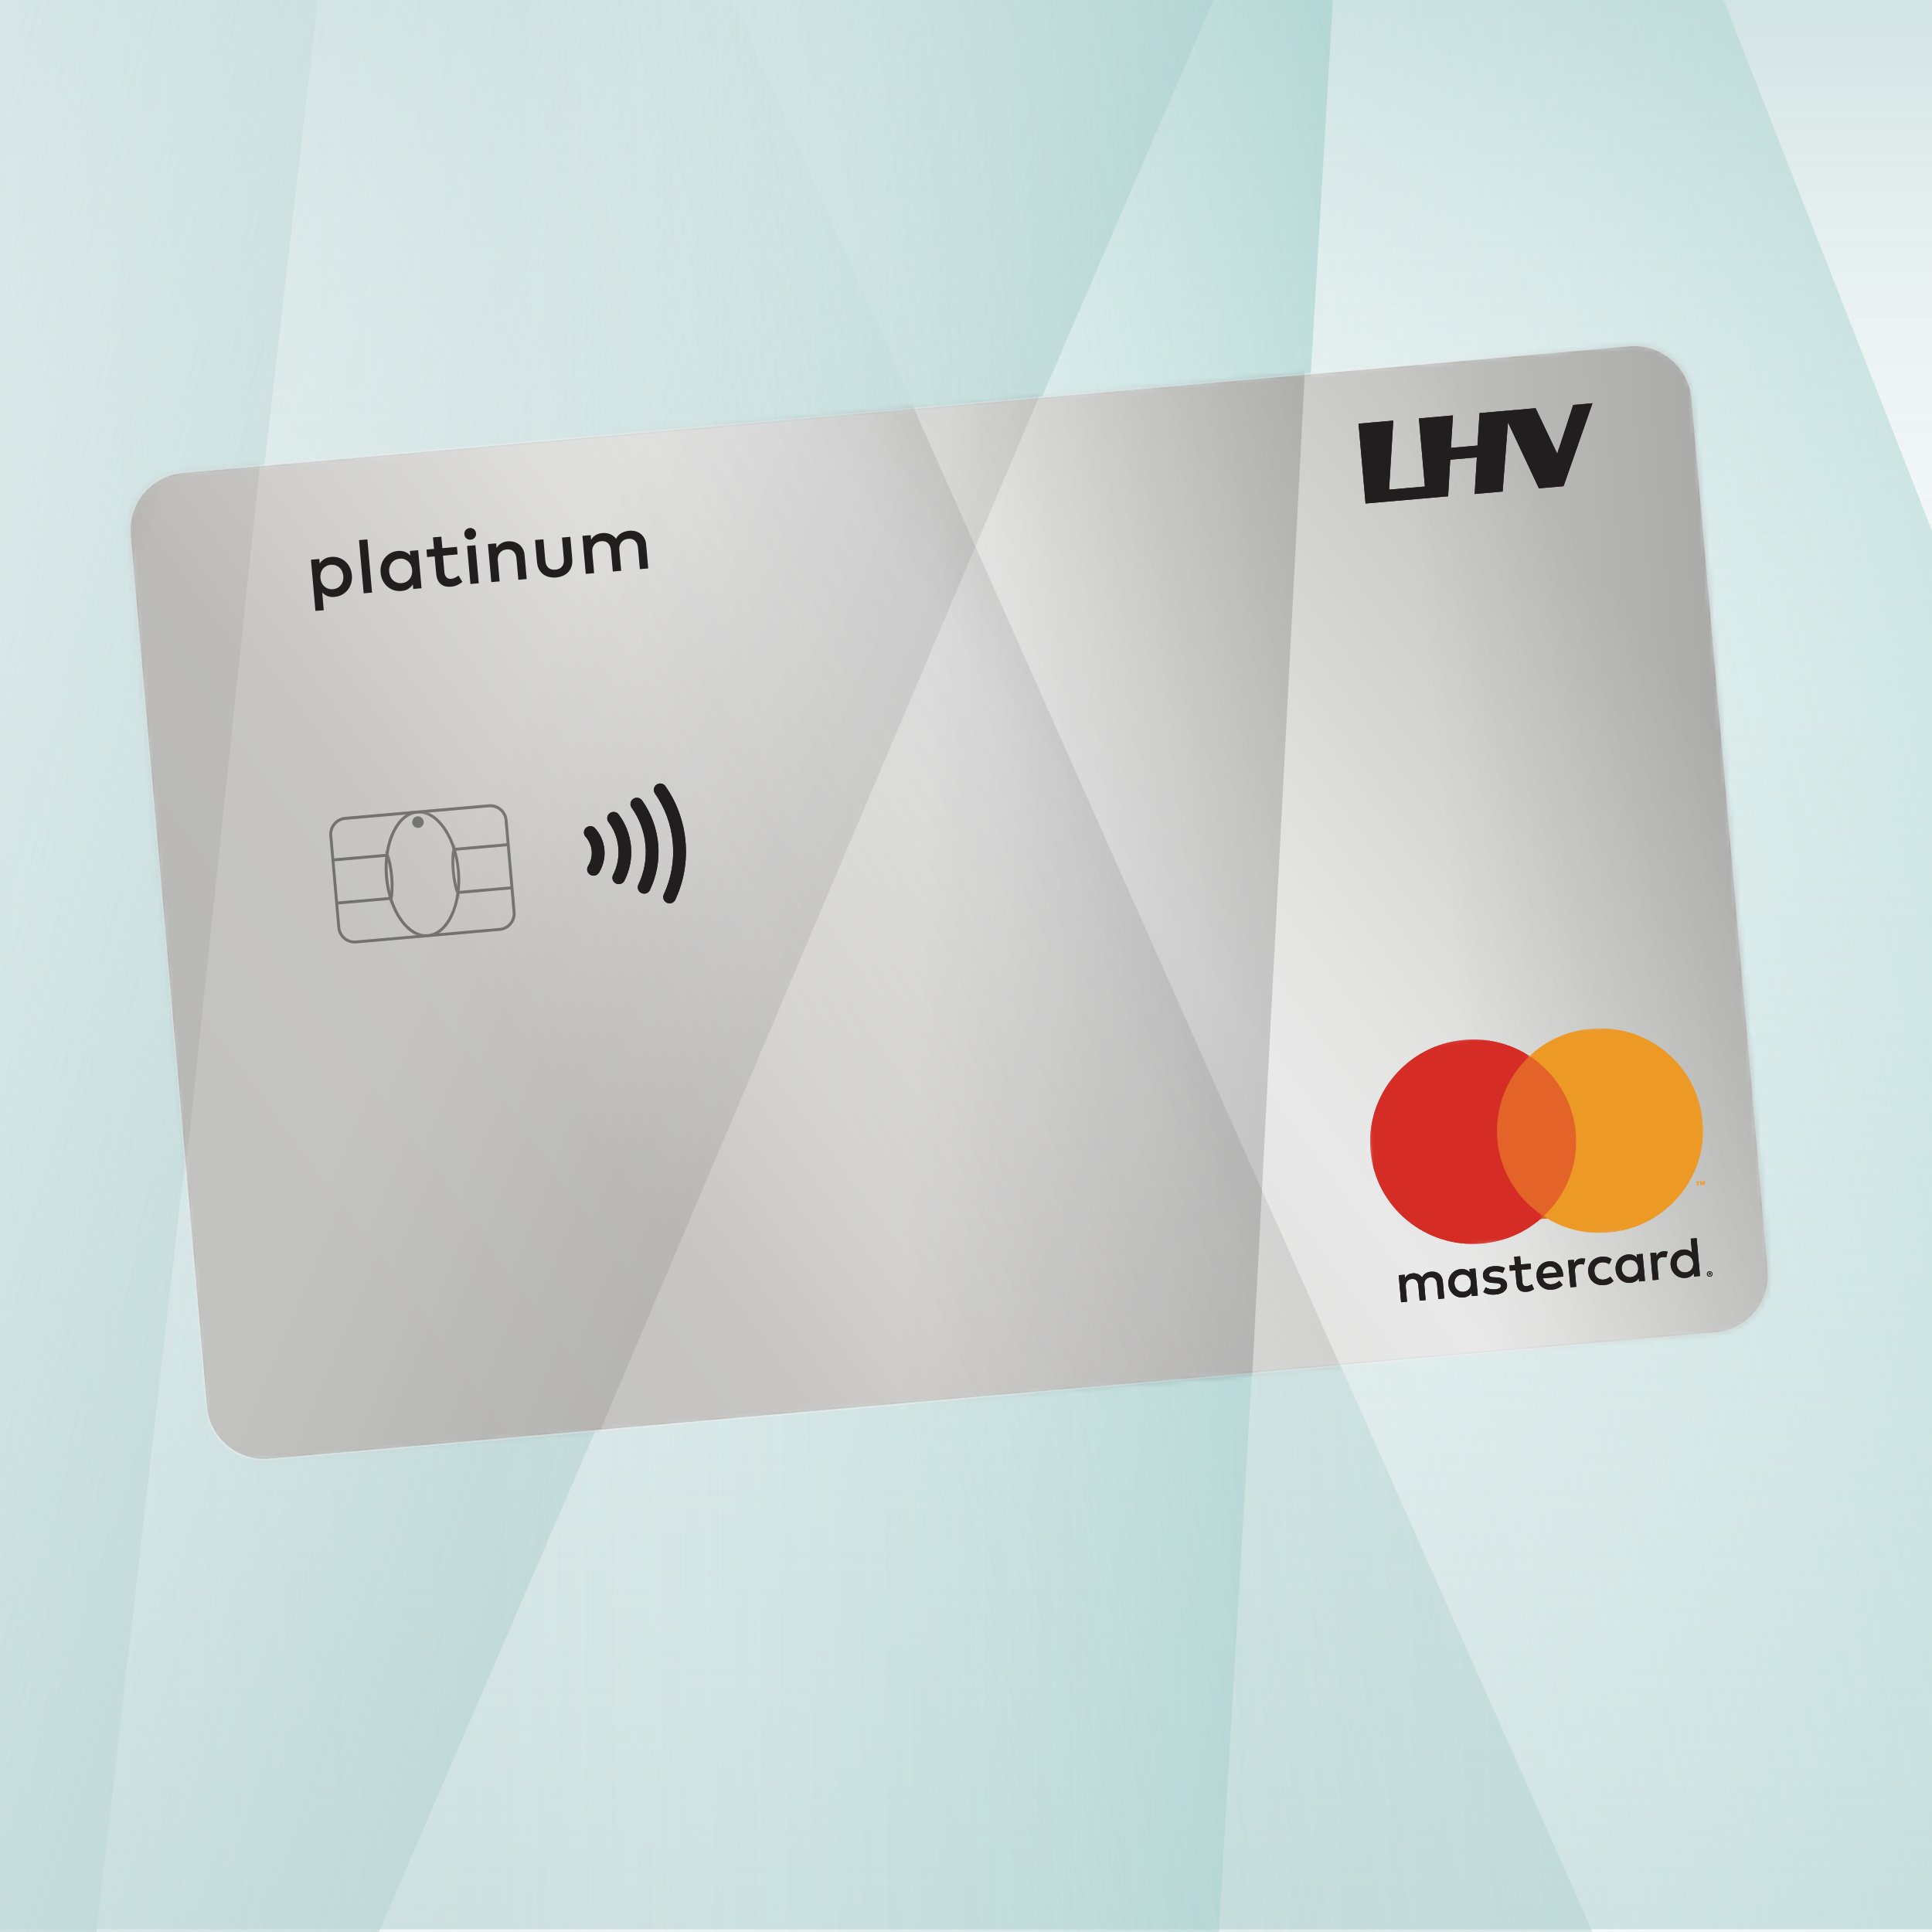 <?xml version="1.0" encoding="UTF-8"?>
<svg xmlns="http://www.w3.org/2000/svg" width="375" height="375" xmlns:xlink="http://www.w3.org/1999/xlink" viewBox="0 0 375 375">
  <rect x="0" y="0" width="375" height="375" fill="#333333" stroke="none"/>
  <defs>
    <style>
      .ax {
        mask: url(#al);
      }

      .ay {
        mask: url(#ab);
      }

      .az {
        mask: url(#ad);
      }

      .ba {
        mask: url(#ap);
      }

      .bb {
        mask: url(#an);
      }

      .bc {
        mask: url(#aj);
      }

      .bd {
        mask: url(#ah);
      }

      .be {
        mask: url(#af);
      }

      .bf {
        mask: url(#ar);
      }

      .bg {
        mask: url(#q);
      }

      .bh {
        mask: url(#z);
      }

      .bi {
        fill: url(#k);
        opacity: .8;
      }

      .bi, .bj, .bk, .bl, .bm, .bn, .bo, .bp, .bq, .br, .bs, .bt, .bu, .bv, .bw, .bx, .by, .bz, .ca, .cb, .cc, .cd, .ce, .cf, .cg, .ch, .ci, .cj {
        stroke-width: 0px;
      }

      .bi, .bk, .bm, .bo, .bp, .bq, .br, .bs, .bt, .bw, .by {
        mix-blend-mode: multiply;
      }

      .ck {
        fill: url(#t);
        stroke: rgba(0, 0, 1, .04);
        stroke-width: .56px;
      }

      .bj {
        fill: none;
      }

      .bk {
        fill: url(#g);
        opacity: .3;
      }

      .bl, .bn, .bu, .bz {
        fill-rule: evenodd;
      }

      .bl, .bv {
        fill: #221e1f;
      }

      .bm {
        fill: url(#f);
        opacity: .6;
      }

      .bn {
        fill: #e46328;
      }

      .bo {
        fill: url(#p);
        opacity: .53;
      }

      .bp {
        fill: url(#m);
      }

      .bq {
        fill: url(#n);
      }

      .br {
        fill: url(#c);
      }

      .bs {
        fill: url(#d);
      }

      .bt {
        fill: url(#l);
        opacity: .56;
      }

      .bu {
        fill: #ed9925;
      }

      .bw {
        fill: url(#o);
        opacity: .52;
      }

      .bx {
        fill: #000001;
      }

      .by {
        fill: url(#e);
        opacity: .4;
      }

      .cl {
        opacity: .24;
      }

      .bz {
        fill: #d62c26;
      }

      .ca {
        fill: url(#x);
      }

      .ca, .cb, .cc, .cd, .ce {
        fill-opacity: .25;
      }

      .cb {
        fill: url(#w);
      }

      .cc {
        fill: url(#v);
      }

      .cd {
        fill: url(#u);
      }

      .ce {
        fill: url(#y);
      }

      .cm {
        clip-path: url(#h);
      }

      .cn {
        clip-path: url(#b);
      }

      .co {
        clip-path: url(#av);
      }

      .cp {
        clip-path: url(#at);
      }

      .cq {
        isolation: isolate;
      }

      .cf {
        fill: #fff;
      }

      .cg {
        fill: url(#aw);
      }

      .ch {
        fill: url(#s);
      }

      .ci {
        fill: url(#j);
      }

      .cj {
        fill: url(#i);
      }
    </style>
    <clipPath id="b">
      <rect class="bj" x="684.42" width="375" height="375"/>
    </clipPath>
    <linearGradient id="c" x1="532.83" y1="-57.01" x2="989.89" y2="498.23" gradientUnits="userSpaceOnUse">
      <stop offset="0" stop-color="#fff" stop-opacity="0"/>
      <stop offset=".1" stop-color="rgba(250, 252, 253, .06)" stop-opacity=".06"/>
      <stop offset=".29" stop-color="rgba(239, 245, 248, .22)" stop-opacity=".22"/>
      <stop offset=".55" stop-color="rgba(221, 233, 241, .48)" stop-opacity=".48"/>
      <stop offset=".86" stop-color="rgba(197, 218, 230, .83)" stop-opacity=".83"/>
      <stop offset="1" stop-color="#bad3e2"/>
    </linearGradient>
    <linearGradient id="d" x1="-10637.33" y1="197.71" x2="-10177.51" y2="198.49" gradientTransform="translate(11011.92 396.29) scale(1 -1)" xlink:href="#c"/>
    <linearGradient id="e" x1="250.31" y1="1640.16" x2="507.88" y2="1580.42" gradientTransform="translate(-211.57 -1290.3) rotate(-14.5)" gradientUnits="userSpaceOnUse">
      <stop offset="0" stop-color="#fff" stop-opacity="0"/>
      <stop offset="1" stop-color="#aecfce"/>
    </linearGradient>
    <linearGradient id="f" x1="-1183.35" y1="-3014.52" x2="-342.31" y2="-3227.03" gradientTransform="translate(-799.78 3173.66) rotate(36.86)" xlink:href="#e"/>
    <linearGradient id="g" x1="-1027.51" y1="-3138.79" x2="-159.9" y2="-3358.01" gradientTransform="translate(-799.78 3173.66) rotate(36.86)" xlink:href="#e"/>
    <clipPath id="h">
      <rect class="bj" width="375" height="375"/>
    </clipPath>
    <linearGradient id="i" x1="213.64" y1="-116.72" x2="213.64" y2="373.86" gradientUnits="userSpaceOnUse">
      <stop offset="0" stop-color="#fff" stop-opacity="0"/>
      <stop offset="1" stop-color="#9ec4c3" stop-opacity=".5"/>
    </linearGradient>
    <linearGradient id="j" x1="249.98" y1="159.25" x2="249.98" y2="-63.85" gradientUnits="userSpaceOnUse">
      <stop offset="0" stop-color="#fff" stop-opacity="0"/>
      <stop offset=".82" stop-color="#9ec4c3" stop-opacity=".6"/>
    </linearGradient>
    <linearGradient id="k" x1="-670.05" y1="-2201.42" x2="146.73" y2="-2479.96" gradientTransform="translate(-464.48 2336.45) rotate(28.76)" gradientUnits="userSpaceOnUse">
      <stop offset=".5" stop-color="#fff" stop-opacity="0"/>
      <stop offset=".76" stop-color="#9ec4c3"/>
    </linearGradient>
    <linearGradient id="l" x1="-303.78" y1="210.92" x2="391.32" y2="203.86" gradientUnits="userSpaceOnUse">
      <stop offset="0" stop-color="#fff" stop-opacity="0"/>
      <stop offset="1" stop-color="#9ec4c3"/>
    </linearGradient>
    <linearGradient id="m" x1="-271.71" y1="176.31" x2="160.81" y2="261.62" gradientUnits="userSpaceOnUse">
      <stop offset="0" stop-color="#fff" stop-opacity="0"/>
      <stop offset="1" stop-color="#9ec4c3"/>
    </linearGradient>
    <linearGradient id="n" x1="-1369.86" y1="-3051.41" x2="-860.19" y2="-3251.91" gradientTransform="translate(-1047.18 3355.2) rotate(39.57)" gradientUnits="userSpaceOnUse">
      <stop offset="0" stop-color="#fff" stop-opacity="0"/>
      <stop offset=".78" stop-color="#9ec4c3"/>
    </linearGradient>
    <linearGradient id="o" x1="93.8" y1="187.52" x2="262.41" y2="187.52" gradientUnits="userSpaceOnUse">
      <stop offset="0" stop-color="#fff" stop-opacity="0"/>
      <stop offset="1" stop-color="#88c3be"/>
    </linearGradient>
    <linearGradient id="p" x1="147.86" y1="214.63" x2="441.81" y2="146.45" xlink:href="#o"/>
    <mask id="q" data-name="mask" x="-43.72" y="37.81" width="401.78" height="275.07" maskUnits="userSpaceOnUse">
      <g id="r" data-name="mask0 7 3618">
        <path class="cf" d="M316.42,66.94L35.26,91.54c-6.16.54-10.72,5.97-10.18,12.13l14.84,169.59c.54,6.16,5.97,10.72,12.13,10.18l281.16-24.6c6.16-.54,10.72-5.97,10.18-12.13l-14.84-169.59c-.54-6.16-5.97-10.72-12.13-10.18Z"/>
      </g>
    </mask>
    <linearGradient id="s" x1="311.9" y1="-249.9" x2="7.27" y2="-249.9" gradientTransform="translate(3.48 -59.85) rotate(-5) scale(1 -1)" gradientUnits="userSpaceOnUse">
      <stop offset="0" stop-color="#f1f1f1"/>
      <stop offset=".19" stop-color="#f8f8f9"/>
      <stop offset=".82" stop-color="#f7f8f8"/>
      <stop offset="1" stop-color="#f1f1f1"/>
    </linearGradient>
    <linearGradient id="t" x1="279.38" y1="-177.11" x2="40.68" y2="-322.15" gradientTransform="translate(3.48 -59.85) rotate(-5) scale(1 -1)" gradientUnits="userSpaceOnUse">
      <stop offset="0" stop-color="#c2c2c0"/>
      <stop offset=".31" stop-color="#e4e4e2"/>
      <stop offset=".39" stop-color="#e9e9ea"/>
      <stop offset=".48" stop-color="#e4e4e3"/>
      <stop offset=".8" stop-color="#c6c5c3"/>
      <stop offset="1" stop-color="#c2c2c0"/>
    </linearGradient>
    <linearGradient id="u" x1="349.01" y1="-250.61" x2="256.06" y2="-250.61" gradientTransform="translate(3.48 -59.85) rotate(-5) scale(1 -1)" gradientUnits="userSpaceOnUse">
      <stop offset="0" stop-color="#000001" stop-opacity=".8"/>
      <stop offset="1" stop-color="#000001" stop-opacity="0"/>
    </linearGradient>
    <linearGradient id="v" x1="247.04" y1="-259.3" x2="155" y2="-246.36" xlink:href="#u"/>
    <linearGradient id="w" x1="-6.21" y1="-218.38" x2="-19.7" y2="-213.83" gradientTransform="translate(3.48 -59.85) rotate(-5) scale(1 -1)" gradientUnits="userSpaceOnUse">
      <stop offset="0" stop-color="#000001" stop-opacity=".2"/>
      <stop offset=".36" stop-color="#000001" stop-opacity=".33"/>
      <stop offset=".54" stop-color="#000001" stop-opacity=".03"/>
      <stop offset="1" stop-color="#000001" stop-opacity="0"/>
    </linearGradient>
    <linearGradient id="x" x1="213.38" y1="-230.63" x2="125.49" y2="-260.89" gradientTransform="translate(3.48 -59.85) rotate(-5) scale(1 -1)" gradientUnits="userSpaceOnUse">
      <stop offset="0" stop-color="#000001" stop-opacity=".54"/>
      <stop offset=".39" stop-color="#000001" stop-opacity=".24"/>
      <stop offset="1" stop-color="#000001" stop-opacity="0"/>
    </linearGradient>
    <linearGradient id="y" x1="148.2" y1="-273.04" x2="67.23" y2="-229.99" gradientTransform="translate(3.48 -59.85) rotate(-5) scale(1 -1)" gradientUnits="userSpaceOnUse">
      <stop offset="0" stop-color="#000001" stop-opacity=".41"/>
      <stop offset="1" stop-color="#000001" stop-opacity="0"/>
    </linearGradient>
    <mask id="z" data-name="mask-1" x="61.73" y="158.46" width="16.76" height="24.58" maskUnits="userSpaceOnUse">
      <g id="aa" data-name="mask1 7 3618">
        <path class="cf" d="M77.71,165.49l-4.46.39.78,8.93,4.46-.39-.78-8.93Z"/>
      </g>
    </mask>
    <mask id="ab" data-name="mask-2" x="86.63" y="156.19" width="15.64" height="24.58" maskUnits="userSpaceOnUse">
      <g id="ac" data-name="mask2 7 3618">
        <path class="cf" d="M91.09,164.32l-4.46.39.78,8.93,4.46-.39-.78-8.93Z"/>
      </g>
    </mask>
    <mask id="ad" data-name="mask-3" x="71.44" y="156.61" width="20" height="26.11" maskUnits="userSpaceOnUse">
      <g id="ae" data-name="mask3 7 3618">
        <path class="cf" d="M91.44,181.16l-17.85,1.56-2.15-24.55,17.85-1.56,2.15,24.55ZM74.02,174.81l-.78-8.93,15.62-1.37.78,8.93-15.62,1.37Z"/>
      </g>
    </mask>
    <mask id="af" data-name="mask-4" x="264.29" y="200.76" width="35.68" height="42.35" maskUnits="userSpaceOnUse">
      <g id="ag" data-name="mask4 7 3618">
        <path class="cf" d="M264.29,203.58l32.22-2.82,3.46,39.53-32.22,2.82-3.46-39.53Z"/>
      </g>
    </mask>
    <mask id="ah" data-name="mask-5" x="296.52" y="197.94" width="35.68" height="42.35" maskUnits="userSpaceOnUse">
      <g id="ai" data-name="mask5 7 3618">
        <path class="cf" d="M296.52,200.76l32.22-2.82,3.46,39.53-32.22,2.82-3.46-39.53Z"/>
      </g>
    </mask>
    <mask id="aj" data-name="mask-6" x="61.73" y="158.46" width="16.76" height="24.58" maskUnits="userSpaceOnUse">
      <g id="ak" data-name="mask6 7 3618">
        <path class="cf" d="M77.71,165.49l-4.46.39.78,8.93,4.46-.39-.78-8.93Z"/>
      </g>
    </mask>
    <mask id="al" data-name="mask-7" x="86.63" y="156.19" width="15.64" height="24.58" maskUnits="userSpaceOnUse">
      <g id="am" data-name="mask7 7 3618">
        <path class="cf" d="M91.09,164.32l-4.46.39.78,8.93,4.46-.39-.78-8.93Z"/>
      </g>
    </mask>
    <mask id="an" data-name="mask-8" x="71.44" y="156.61" width="20" height="26.11" maskUnits="userSpaceOnUse">
      <g id="ao" data-name="mask8 7 3618">
        <path class="cf" d="M91.44,181.16l-17.85,1.56-2.15-24.55,17.85-1.56,2.15,24.55ZM74.02,174.81l-.78-8.93,15.62-1.37.78,8.93-15.62,1.37Z"/>
      </g>
    </mask>
    <mask id="ap" data-name="mask-9" x="264.29" y="200.76" width="35.68" height="42.35" maskUnits="userSpaceOnUse">
      <g id="aq" data-name="mask9 7 3618">
        <path class="cf" d="M264.29,203.58l32.22-2.82,3.46,39.53-32.22,2.82-3.46-39.53Z"/>
      </g>
    </mask>
    <mask id="ar" data-name="mask-10" x="296.52" y="197.94" width="35.68" height="42.35" maskUnits="userSpaceOnUse">
      <g id="as" data-name="mask10 7 3618">
        <path class="cf" d="M296.52,200.76l32.22-2.82,3.46,39.53-32.22,2.82-3.46-39.53Z"/>
      </g>
    </mask>
    <clipPath id="at">
      <rect class="bj" x="-630.21" width="375" height="375"/>
    </clipPath>
    <clipPath id="av">
      <rect class="bj" x="-1360.67" y="-41.34" width="1315.21" height="479.11"/>
    </clipPath>
    <linearGradient id="aw" x1="-7864.56" y1="449.83" x2="-8161.7" y2="504.05" gradientTransform="translate(-8256.95 375) rotate(-180)" gradientUnits="userSpaceOnUse">
      <stop offset="0" stop-color="#748aa0"/>
      <stop offset=".28" stop-color="#a1afbd"/>
      <stop offset=".6" stop-color="#cdd3da"/>
      <stop offset=".85" stop-color="#e8eaeb"/>
      <stop offset="1" stop-color="#f2f2f2"/>
    </linearGradient>
  </defs>
  <g class="cq">
    <g id="a" data-name="Layer 1">
      <g class="cn">
        <g>
          <polygon class="br" points="1114.52 454.29 371.9 457.22 371.9 -57.19 1114.52 -60.11 1114.52 454.29"/>
          <rect class="bs" x="338.66" y="-59.06" width="572.81" height="514.41" transform="translate(1250.12 396.29) rotate(-180)"/>
          <polygon class="by" points="545.85 -76.45 302.5 -16.34 492.76 465.57 750.27 397.55 545.85 -76.45"/>
          <polygon class="bm" points="760.47 -75.36 52.84 -96.17 -21.98 436.16 700.35 489.64 760.47 -75.36"/>
          <polygon class="bk" points="959.18 -81.84 250.05 -102.65 175.24 429.69 927.22 479.65 959.18 -81.84"/>
        </g>
      </g>
      <g class="cm">
        <g>
          <g>
            <rect class="cf" x="-233.32" y="-36.17" width="1053.81" height="490.58"/>
            <rect class="cj" x="-313.26" y="-116.11" width="1053.81" height="490.58"/>
            <rect class="ci" x="-353.25" y="-1.5" width="1206.46" height="391.03"/>
            <polygon class="bi" points="645.18 -81.87 133.59 -80.12 153.17 387.53 659.09 468.67 645.18 -81.87"/>
            <polygon class="bt" points="126.77 -35.01 -241.27 -29.79 -241.27 445.93 340.65 445.93 126.77 -35.01"/>
            <polygon class="bp" points="65.39 -32.35 -304.41 -30.43 -304.41 445.02 10.59 446.2 65.39 -32.35"/>
            <polygon class="bq" points="264.78 -67.71 -231.03 -179.27 -515.25 203.13 9.86 522.38 264.78 -67.71"/>
            <polygon class="bw" points="262.41 -62.89 103.69 -62.69 93.8 437.92 232.88 437.92 262.41 -62.89"/>
            <polygon class="bo" points="310.76 -60.6 40.81 -63.12 182.65 437.49 505.07 434.36 310.76 -60.6"/>
          </g>
          <g class="bg">
            <g>
              <path class="ch" d="M316.42,66.94L35.26,91.54c-6.16.54-10.72,5.97-10.18,12.13l14.84,169.59c.54,6.16,5.97,10.72,12.13,10.18l281.16-24.6c6.16-.54,10.72-5.97,10.18-12.13l-14.84-169.59c-.54-6.16-5.97-10.72-12.13-10.18Z"/>
              <path class="ck" d="M316.17,67.24L35.56,91.79c-6.16.54-10.72,5.97-10.18,12.13l14.79,169.03c.54,6.16,5.97,10.72,12.13,10.18l280.61-24.55c6.16-.54,10.72-5.97,10.18-12.13l-14.79-169.03c-.54-6.16-5.97-10.72-12.13-10.18Z"/>
              <path class="cd" d="M263.65,61.36l75.72-6.62,18.68,213.56-75.79,6.63-18.61-213.57Z"/>
              <path class="cc" d="M177.54,64.63l75.91,3.98-11.22,214.08-75.98-3.98,11.29-214.08Z"/>
              <path class="cb" d="M-21.22,45.01l75.59,7.94-22.43,213.2-75.67-7.95L-21.22,45.01Z"/>
              <path class="ca" d="M96.83,85.22l69.44-30.92,95.21,213.84-69.51,30.95L96.83,85.22Z"/>
              <path class="ce" d="M135.73,37.81l69.97,29.7-104.15,245.37-70.04-29.73L135.73,37.81Z"/>
              <path class="bl" d="M113.66,162.41c.33.37.61.8.81,1.26.2.46.34.97.38,1.5s0,1.06-.12,1.55c-.12.49-.32.96-.58,1.38-.36.58-.18,1.33.41,1.69.58.35,1.34.17,1.7-.41.4-.64.7-1.35.88-2.09.18-.75.25-1.54.18-2.34s-.27-1.57-.58-2.27c-.31-.7-.73-1.34-1.23-1.91-.45-.51-1.24-.55-1.75-.1-.51.45-.56,1.23-.11,1.73Z"/>
              <path class="bl" d="M118.11,159.57c1.06,1.41,1.75,3.12,1.91,5,.16,1.89-.22,3.68-1.02,5.26-.31.61-.06,1.34.55,1.65.61.3,1.36.06,1.66-.55,1-1.97,1.48-4.23,1.27-6.58-.2-2.35-1.07-4.49-2.39-6.26-.41-.54-1.18-.66-1.73-.25-.55.41-.66,1.17-.26,1.72Z"/>
              <path class="bl" d="M122.61,156.79c1.48,2.08,2.44,4.56,2.68,7.28s-.28,5.33-1.38,7.63c-.29.62-.03,1.35.59,1.64.62.29,1.36.03,1.65-.59,1.28-2.68,1.88-5.74,1.6-8.9s-1.4-6.06-3.12-8.49c-.4-.55-1.17-.68-1.73-.29-.56.39-.69,1.16-.3,1.71Z"/>
              <path class="bl" d="M127.13,154.02c1.91,2.74,3.15,6,3.46,9.56.31,3.57-.34,6.99-1.75,10.02-.29.62-.01,1.35.61,1.63.62.28,1.36.01,1.64-.61,1.58-3.41,2.32-7.26,1.97-11.26-.35-4-1.74-7.66-3.89-10.75-.39-.56-1.16-.7-1.72-.31-.56.39-.71,1.15-.32,1.71Z"/>
              <path class="bv" d="M302.58,87.03l-.31,1.03-.47-.96-3.74-7.87-10.88.95-.4,6.3-5.16.45.4-6.3-6.61.58,1.16,13.22-6.95.61.82-13.4-6.75.59,1.36,15.5,16.03-1.4.41-7.11,5.17-.45-.43,7.11,5.43-.47,1.04-13.41,6,12.79,4.79-.42,5.61-16.1-3.74.33-2.76,8.44Z"/>
              <path class="bj" d="M302.58,87.03l-.31,1.03-.47-.96-3.74-7.87-10.88.95-.4,6.3-5.16.45.4-6.3-6.61.58,1.16,13.22-6.95.61.82-13.4-6.75.59,1.36,15.5,16.03-1.4.41-7.11,5.17-.45-.43,7.11,5.43-.47,1.04-13.41,6,12.79,4.79-.42,5.61-16.1-3.74.33-2.76,8.44Z"/>
              <g class="cl">
                <path class="bx" d="M81.22,160.69c.62-.05,1.07-.6,1.02-1.21s-.6-1.07-1.21-1.02-1.07.6-1.02,1.21.6,1.07,1.21,1.02Z"/>
                <path class="bx" d="M64.48,162.16l1.56,17.85c.13,1.54,1.49,2.68,3.03,2.55l27.89-2.44c1.53-.13,2.68-1.5,2.55-3.03l-1.56-17.85c-.13-1.54-1.49-2.68-3.03-2.55l-27.89,2.44c-1.53.13-2.68,1.5-2.55,3.03ZM63.93,162.2c-.16-1.85,1.22-3.48,3.05-3.64l27.89-2.44c1.85-.16,3.48,1.21,3.64,3.06l1.56,17.85c.16,1.85-1.22,3.48-3.05,3.64l-27.89,2.44c-1.85.16-3.48-1.21-3.64-3.06l-1.56-17.85Z"/>
                <path class="bx" d="M64.64,167.2l10.6-.93-.05-.56-10.6.93.05.56Z"/>
                <path class="bx" d="M65.38,175.57l10.6-.93-.05-.56-10.6.93.05.56Z"/>
                <path class="bx" d="M98.63,163.66l-10.6.93.05.56,10.6-.93-.05-.56Z"/>
                <path class="bx" d="M99.36,172.03l-10.6.93.05.56,10.6-.93-.05-.56Z"/>
                <g class="bh">
                  <path class="bx" d="M70.08,182.46c3.62-.32,6.24-5.79,5.67-12.3s-4.1-11.45-7.72-11.13c-3.62.32-6.24,5.79-5.67,12.3.57,6.51,4.1,11.45,7.72,11.13ZM70.13,183.02c-4.01.35-7.73-4.86-8.33-11.64-.59-6.78,2.17-12.56,6.18-12.91s7.73,4.86,8.33,11.64c.59,6.78-2.17,12.56-6.18,12.91Z"/>
                </g>
                <g class="ay">
                  <path class="bx" d="M95.97,180.2c3.62-.32,6.24-5.79,5.67-12.3-.57-6.51-4.1-11.45-7.72-11.13-3.62.32-6.24,5.79-5.67,12.3.57,6.51,4.1,11.45,7.72,11.13ZM96.02,180.76c-4.01.35-7.73-4.86-8.33-11.64-.59-6.78,2.17-12.56,6.18-12.91,4.01-.35,7.73,4.86,8.33,11.64.59,6.78-2.17,12.56-6.18,12.91Z"/>
                </g>
                <g class="az">
                  <path class="bx" d="M83.03,181.33c3.62-.32,6.24-5.79,5.67-12.3-.57-6.51-4.1-11.45-7.72-11.13-3.62.32-6.24,5.79-5.67,12.3.57,6.51,4.1,11.45,7.72,11.13ZM83.07,181.89c-4.01.35-7.73-4.86-8.33-11.64-.59-6.78,2.17-12.56,6.18-12.91s7.73,4.86,8.33,11.64-2.17,12.56-6.18,12.91Z"/>
                </g>
              </g>
              <path class="bn" d="M290.99,237.3l17.46-1.53-2.75-31.42-17.46,1.53,2.75,31.42Z"/>
              <g class="be">
                <path class="bz" d="M290.64,221.19c-.55-6.3,1.93-12.18,6.25-16.2-3.62-2.35-8.03-3.55-12.68-3.15-11,.96-19.14,10.59-18.19,21.51.95,10.92,10.65,18.98,21.64,18.02,4.65-.41,8.78-2.36,11.94-5.3-4.95-3.21-8.41-8.57-8.97-14.87Z"/>
              </g>
              <path class="bu" d="M330.92,230l-.07-.77-.2.02-.19.55-.28-.51-.2.02.07.77h.14s-.05-.59-.05-.59l.26.48h.15s.17-.53.17-.53l.05.58h.14ZM329.64,230.11l-.06-.64.26-.02v-.13s-.67.06-.67.06v.13s.27-.02.27-.02l.06.64h.14Z"/>
              <g class="bd">
                <path class="bu" d="M330.47,217.7c.95,10.92-7.19,20.55-18.19,21.51-4.65.41-9.06-.8-12.68-3.15,4.32-4.02,6.8-9.9,6.25-16.2s-4.02-11.66-8.97-14.87c3.16-2.94,7.29-4.9,11.94-5.3,11-.96,20.69,7.11,21.64,18.02Z"/>
              </g>
              <path class="bl" d="M331.75,247.12v.13s.13-.01.13-.01c.03,0,.05,0,.06-.02.02-.01.02-.03.02-.05s-.01-.04-.03-.05c-.02,0-.04-.01-.07-.01h-.12ZM331.87,247.02c.06,0,.11,0,.15.03s.06.06.06.11c0,.04,0,.07-.03.1-.02.03-.06.05-.11.06l.18.17h-.12s-.16-.16-.16-.16h-.05s.02.18.02.18h-.1s-.04-.48-.04-.48l.23-.02ZM331.89,247.68c.06,0,.11-.02.16-.05.05-.03.09-.06.12-.1.03-.04.06-.09.08-.14.02-.05.02-.11.02-.16s-.02-.11-.05-.16c-.03-.05-.06-.09-.1-.12-.04-.03-.09-.06-.14-.07-.05-.02-.1-.02-.16-.02s-.11.02-.16.05c-.05.03-.09.06-.12.1-.03.04-.06.09-.08.14-.02.05-.02.1-.02.16s.02.11.05.16c.03.05.06.09.1.12s.09.06.14.08c.05.02.11.02.16.02ZM331.81,246.75c.07,0,.15,0,.21.02.07.02.13.05.18.1.05.04.1.1.13.16.03.06.05.13.06.2s0,.14-.02.21c-.02.06-.06.12-.1.18-.04.05-.1.09-.16.13-.06.03-.13.05-.21.06s-.15,0-.22-.02c-.07-.02-.13-.05-.18-.1-.05-.04-.09-.1-.13-.16-.03-.06-.05-.13-.06-.2s0-.14.02-.21c.02-.07.06-.12.1-.18.04-.05.1-.09.16-.13.06-.03.13-.05.21-.06ZM282.31,249.2c-.08-.92.46-1.73,1.46-1.82s1.66.58,1.74,1.54-.49,1.74-1.45,1.82-1.67-.62-1.75-1.54ZM286.6,248.83l-.23-2.62-1.15.1.06.64c-.41-.44-.99-.69-1.74-.62-1.48.13-2.54,1.39-2.4,2.99s1.4,2.65,2.89,2.52c.75-.07,1.28-.41,1.6-.91l.06.64,1.15-.1-.23-2.62ZM325.45,245.43c-.08-.92.46-1.73,1.46-1.82.95-.08,1.66.58,1.74,1.54s-.49,1.74-1.45,1.82c-1,.09-1.67-.62-1.75-1.54ZM329.73,245.05l-.41-4.73-1.15.1.24,2.74c-.41-.44-.99-.69-1.74-.62-1.48.13-2.54,1.39-2.4,2.99s1.4,2.65,2.89,2.52c.75-.07,1.28-.41,1.6-.91l.06.64,1.15-.1-.23-2.62ZM300.72,245.84c.74-.06,1.26.35,1.45,1.16l-2.74.24c.06-.77.47-1.32,1.29-1.4ZM300.65,244.82c-1.55.14-2.54,1.35-2.39,2.99s1.37,2.66,2.95,2.52c.8-.07,1.51-.33,2.1-.93l-.64-.8c-.41.39-.96.64-1.49.68-.74.06-1.45-.22-1.69-1.15l3.93-.34c0-.14,0-.29-.02-.44-.15-1.63-1.27-2.67-2.75-2.54ZM314.77,246.36c-.08-.92.46-1.73,1.46-1.82s1.66.58,1.74,1.54-.49,1.74-1.45,1.82-1.67-.62-1.75-1.54ZM319.06,245.99l-.23-2.62-1.15.1.06.64c-.41-.44-.99-.69-1.74-.62-1.48.13-2.54,1.39-2.4,2.99s1.4,2.65,2.89,2.52c.75-.07,1.28-.41,1.6-.91l.06.64,1.15-.1-.23-2.62ZM308.28,246.93c.14,1.59,1.36,2.66,3.06,2.51.8-.07,1.31-.29,1.85-.79l-.63-.87c-.4.34-.84.55-1.34.59-.92.07-1.65-.53-1.74-1.54s.53-1.73,1.45-1.82c.5-.04.97.08,1.42.35l.47-.97c-.62-.4-1.16-.53-1.96-.46-1.7.15-2.72,1.41-2.58,3ZM322.86,242.88c-.66.06-1.07.4-1.33.89l-.06-.64-1.14.1.46,5.25,1.15-.1-.26-2.94c-.08-.87.26-1.38,1.01-1.45.23-.02.48,0,.73.07l.26-1.11c-.26-.08-.6-.09-.83-.07ZM292.09,246.12c-.58-.31-1.36-.43-2.2-.36-1.34.12-2.15.83-2.05,1.87.07.86.76,1.33,1.96,1.39l.55.03c.64.03.95.17.98.47.04.41-.36.67-1.15.74s-1.39-.13-1.81-.4l-.46.94c.67.41,1.49.56,2.35.48,1.53-.13,2.35-.93,2.26-1.92-.08-.92-.82-1.34-1.98-1.41l-.55-.03c-.5-.02-.91-.09-.94-.44-.03-.38.32-.65.95-.7.68-.06,1.35.14,1.69.31l.42-.97ZM306.88,244.27c-.66.06-1.07.4-1.33.89l-.06-.64-1.14.1.46,5.25,1.15-.1-.26-2.94c-.08-.87.26-1.38,1.01-1.45.23-.02.48,0,.73.07l.26-1.11c-.26-.08-.6-.09-.83-.07ZM297.08,245.27l-1.88.16-.14-1.59-1.16.1.14,1.59-1.07.09.09,1.04,1.07-.09.21,2.39c.11,1.22.65,1.9,2.01,1.78.5-.04,1.06-.25,1.4-.53l-.42-.95c-.33.23-.69.36-.99.39-.58.05-.8-.28-.84-.81l-.21-2.37,1.88-.16-.09-1.04ZM280.34,252.02l-.29-3.29c-.11-1.24-.98-2.01-2.26-1.9-.68.05-1.35.32-1.78,1.1-.42-.55-1.02-.85-1.83-.78-.56.05-1.1.26-1.48.92l-.06-.65-1.15.1.46,5.25,1.16-.1-.25-2.91c-.08-.91.39-1.44,1.17-1.51.76-.07,1.19.39,1.27,1.28l.26,2.92,1.16-.1-.25-2.91c-.08-.91.41-1.44,1.17-1.51s1.2.39,1.28,1.28l.26,2.92,1.16-.1Z"/>
              <path class="bl" d="M113.66,162.41c.33.37.61.8.81,1.26.2.46.34.97.38,1.5s0,1.06-.12,1.55c-.12.49-.32.96-.58,1.38-.36.58-.18,1.33.41,1.69.58.35,1.34.17,1.7-.41.4-.64.7-1.35.88-2.09.18-.75.25-1.54.18-2.34s-.27-1.57-.58-2.27c-.31-.7-.73-1.34-1.23-1.91-.45-.51-1.24-.55-1.75-.1-.51.45-.56,1.23-.11,1.73Z"/>
              <path class="bl" d="M118.11,159.57c1.06,1.41,1.75,3.12,1.91,5,.16,1.89-.22,3.68-1.02,5.26-.31.61-.06,1.34.55,1.65.61.3,1.36.06,1.66-.55,1-1.97,1.48-4.23,1.27-6.58-.2-2.35-1.07-4.49-2.39-6.26-.41-.54-1.18-.66-1.73-.25-.55.41-.66,1.17-.26,1.72Z"/>
              <path class="bl" d="M122.61,156.79c1.48,2.08,2.44,4.56,2.68,7.28s-.28,5.33-1.38,7.63c-.29.62-.03,1.35.59,1.64.62.29,1.36.03,1.65-.59,1.28-2.68,1.88-5.74,1.6-8.9s-1.4-6.06-3.12-8.49c-.4-.55-1.17-.68-1.73-.29-.56.39-.69,1.16-.3,1.71Z"/>
              <path class="bl" d="M127.13,154.02c1.91,2.74,3.15,6,3.46,9.56.31,3.57-.34,6.99-1.75,10.02-.29.62-.01,1.35.61,1.63.62.28,1.36.01,1.64-.61,1.58-3.41,2.32-7.26,1.97-11.26-.35-4-1.74-7.66-3.89-10.75-.39-.56-1.16-.7-1.72-.31-.56.39-.71,1.15-.32,1.71Z"/>
              <path class="bv" d="M302.58,87.03l-.31,1.03-.47-.96-3.74-7.87-10.88.95-.4,6.3-5.16.45.4-6.3-6.61.58,1.16,13.22-6.95.61.82-13.4-6.75.59,1.36,15.5,16.03-1.4.41-7.11,5.17-.45-.43,7.11,5.43-.47,1.04-13.41,6,12.79,4.79-.42,5.61-16.1-3.74.33-2.76,8.44Z"/>
              <path class="bj" d="M302.58,87.03l-.31,1.03-.47-.96-3.74-7.87-10.88.95-.4,6.3-5.16.45.4-6.3-6.61.58,1.16,13.22-6.95.61.82-13.4-6.75.59,1.36,15.5,16.03-1.4.41-7.11,5.17-.45-.43,7.11,5.43-.47,1.04-13.41,6,12.79,4.79-.42,5.61-16.1-3.74.33-2.76,8.44Z"/>
              <g class="cl">
                <path class="bx" d="M81.22,160.69c.62-.05,1.07-.6,1.02-1.21s-.6-1.07-1.21-1.02-1.07.6-1.02,1.21.6,1.07,1.21,1.02Z"/>
                <path class="bx" d="M64.48,162.16l1.56,17.85c.13,1.54,1.49,2.68,3.03,2.55l27.89-2.44c1.53-.13,2.68-1.5,2.55-3.03l-1.56-17.85c-.13-1.54-1.49-2.68-3.03-2.55l-27.89,2.44c-1.53.13-2.68,1.5-2.55,3.03ZM63.93,162.2c-.16-1.85,1.22-3.48,3.05-3.64l27.89-2.44c1.85-.16,3.48,1.21,3.64,3.06l1.56,17.85c.16,1.85-1.22,3.48-3.05,3.64l-27.89,2.44c-1.85.16-3.48-1.21-3.64-3.06l-1.56-17.85Z"/>
                <path class="bx" d="M64.64,167.2l10.6-.93-.05-.56-10.6.93.05.56Z"/>
                <path class="bx" d="M65.38,175.57l10.6-.93-.05-.56-10.6.93.05.56Z"/>
                <path class="bx" d="M98.63,163.66l-10.6.93.05.56,10.6-.93-.05-.56Z"/>
                <path class="bx" d="M99.36,172.03l-10.6.93.05.56,10.6-.93-.05-.56Z"/>
                <g class="bc">
                  <path class="bx" d="M70.08,182.46c3.62-.32,6.24-5.79,5.67-12.3s-4.1-11.45-7.72-11.13c-3.62.32-6.24,5.79-5.67,12.3.57,6.51,4.1,11.45,7.72,11.13ZM70.13,183.02c-4.01.35-7.73-4.86-8.33-11.64-.59-6.78,2.17-12.56,6.18-12.91s7.73,4.86,8.33,11.64c.59,6.78-2.17,12.56-6.18,12.91Z"/>
                </g>
                <g class="ax">
                  <path class="bx" d="M95.97,180.2c3.62-.32,6.24-5.79,5.67-12.3-.57-6.51-4.1-11.45-7.72-11.13-3.62.32-6.24,5.79-5.67,12.3.57,6.51,4.1,11.45,7.72,11.13ZM96.02,180.76c-4.01.35-7.73-4.86-8.33-11.64-.59-6.78,2.17-12.56,6.18-12.91,4.01-.35,7.73,4.86,8.33,11.64.59,6.78-2.17,12.56-6.18,12.91Z"/>
                </g>
                <g class="bb">
                  <path class="bx" d="M83.03,181.33c3.62-.32,6.24-5.79,5.67-12.3-.57-6.51-4.1-11.45-7.72-11.13-3.62.32-6.24,5.79-5.67,12.3.57,6.51,4.1,11.45,7.72,11.13ZM83.07,181.89c-4.01.35-7.73-4.86-8.33-11.64-.59-6.78,2.17-12.56,6.18-12.91s7.73,4.86,8.33,11.64-2.17,12.56-6.18,12.91Z"/>
                </g>
              </g>
              <path class="bn" d="M290.99,237.3l17.46-1.53-2.75-31.42-17.46,1.53,2.75,31.42Z"/>
              <g class="ba">
                <path class="bz" d="M290.64,221.19c-.55-6.3,1.93-12.18,6.25-16.2-3.62-2.35-8.03-3.55-12.68-3.15-11,.96-19.14,10.59-18.19,21.51.95,10.92,10.65,18.98,21.64,18.02,4.65-.41,8.78-2.36,11.94-5.3-4.95-3.21-8.41-8.57-8.97-14.87Z"/>
              </g>
              <path class="bu" d="M330.92,230l-.07-.77-.2.02-.19.55-.28-.51-.2.02.07.77h.14s-.05-.59-.05-.59l.26.48h.15s.17-.53.17-.53l.05.58h.14ZM329.64,230.11l-.06-.64.26-.02v-.13s-.67.06-.67.06v.13s.27-.02.27-.02l.06.64h.14Z"/>
              <g class="bf">
                <path class="bu" d="M330.47,217.7c.95,10.92-7.19,20.55-18.19,21.51-4.65.41-9.06-.8-12.68-3.15,4.32-4.02,6.8-9.9,6.25-16.2s-4.02-11.66-8.97-14.87c3.16-2.94,7.29-4.9,11.94-5.3,11-.96,20.69,7.11,21.64,18.02Z"/>
              </g>
              <path class="bl" d="M331.75,247.12v.13s.13-.01.13-.01c.03,0,.05,0,.06-.02.02-.01.02-.03.02-.05s-.01-.04-.03-.05c-.02,0-.04-.01-.07-.01h-.12ZM331.87,247.02c.06,0,.11,0,.15.03s.06.06.06.11c0,.04,0,.07-.03.1-.02.03-.06.05-.11.06l.18.17h-.12s-.16-.16-.16-.16h-.05s.02.18.02.18h-.1s-.04-.48-.04-.48l.23-.02ZM331.89,247.68c.06,0,.11-.02.16-.05.05-.03.09-.06.12-.1.03-.04.06-.09.08-.14.02-.05.02-.11.02-.16s-.02-.11-.05-.16c-.03-.05-.06-.09-.1-.12-.04-.03-.09-.06-.14-.07-.05-.02-.1-.02-.16-.02s-.11.02-.16.05c-.05.03-.09.06-.12.1-.03.04-.06.09-.08.14-.02.05-.02.1-.02.16s.02.11.05.16c.03.05.06.09.1.12s.09.06.14.08c.05.02.11.02.16.02ZM331.81,246.75c.07,0,.15,0,.21.02.07.02.13.05.18.1.05.04.1.1.13.16.03.06.05.13.06.2s0,.14-.02.21c-.02.06-.06.12-.1.18-.04.05-.1.09-.16.13-.06.03-.13.05-.21.06s-.15,0-.22-.02c-.07-.02-.13-.05-.18-.1-.05-.04-.09-.1-.13-.16-.03-.06-.05-.13-.06-.2s0-.14.02-.21c.02-.07.06-.12.1-.18.04-.05.1-.09.16-.13.06-.03.13-.05.21-.06ZM282.31,249.2c-.08-.92.46-1.73,1.46-1.82s1.66.58,1.74,1.54-.49,1.74-1.45,1.82-1.67-.62-1.75-1.54ZM286.6,248.83l-.23-2.62-1.15.1.06.64c-.41-.44-.99-.69-1.74-.62-1.48.13-2.54,1.39-2.4,2.99s1.4,2.65,2.89,2.52c.75-.07,1.28-.41,1.6-.91l.06.64,1.15-.1-.23-2.62ZM325.45,245.43c-.08-.92.46-1.73,1.46-1.82.95-.08,1.66.58,1.74,1.54s-.49,1.74-1.45,1.82c-1,.09-1.67-.62-1.75-1.54ZM329.73,245.05l-.41-4.73-1.15.1.24,2.74c-.41-.44-.99-.69-1.74-.62-1.48.13-2.54,1.39-2.4,2.99s1.4,2.65,2.89,2.52c.75-.07,1.28-.41,1.6-.91l.06.64,1.15-.1-.23-2.62ZM300.72,245.84c.74-.06,1.26.35,1.45,1.16l-2.74.24c.06-.77.47-1.32,1.29-1.4ZM300.65,244.82c-1.55.14-2.54,1.35-2.39,2.99s1.37,2.66,2.95,2.52c.8-.07,1.51-.33,2.1-.93l-.64-.8c-.41.39-.96.64-1.49.68-.74.06-1.45-.22-1.69-1.15l3.93-.34c0-.14,0-.29-.02-.44-.15-1.63-1.27-2.67-2.75-2.54ZM314.77,246.36c-.08-.92.46-1.73,1.46-1.82s1.66.58,1.74,1.54-.49,1.74-1.45,1.82-1.67-.62-1.75-1.54ZM319.06,245.99l-.23-2.62-1.15.1.06.64c-.41-.44-.99-.69-1.74-.62-1.48.13-2.54,1.39-2.4,2.99s1.4,2.65,2.89,2.52c.75-.07,1.28-.41,1.6-.91l.06.64,1.15-.1-.23-2.62ZM308.28,246.93c.14,1.59,1.36,2.66,3.06,2.51.8-.07,1.31-.29,1.85-.79l-.63-.87c-.4.34-.84.55-1.34.59-.92.07-1.65-.53-1.74-1.54s.53-1.73,1.45-1.82c.5-.04.97.08,1.42.35l.47-.97c-.62-.4-1.16-.53-1.96-.46-1.7.15-2.72,1.41-2.58,3ZM322.86,242.88c-.66.06-1.07.4-1.33.89l-.06-.64-1.14.1.46,5.25,1.15-.1-.26-2.94c-.08-.87.26-1.38,1.01-1.45.23-.02.48,0,.73.07l.26-1.11c-.26-.08-.6-.09-.83-.07ZM292.09,246.12c-.58-.31-1.36-.43-2.2-.36-1.34.12-2.15.83-2.05,1.87.07.86.76,1.33,1.96,1.39l.55.03c.64.03.95.17.98.47.04.41-.36.67-1.15.74s-1.39-.13-1.81-.4l-.46.94c.67.41,1.49.56,2.35.48,1.53-.13,2.35-.93,2.26-1.92-.08-.92-.82-1.34-1.98-1.41l-.55-.03c-.5-.02-.91-.09-.94-.44-.03-.38.32-.65.95-.7.68-.06,1.35.14,1.69.31l.42-.97ZM306.88,244.27c-.66.06-1.07.4-1.33.89l-.06-.64-1.14.1.46,5.25,1.15-.1-.26-2.94c-.08-.87.26-1.38,1.01-1.45.23-.02.48,0,.73.07l.26-1.11c-.26-.08-.6-.09-.83-.07ZM297.08,245.27l-1.88.16-.14-1.59-1.16.1.14,1.59-1.07.09.09,1.04,1.07-.09.21,2.39c.11,1.22.65,1.9,2.01,1.78.5-.04,1.06-.25,1.4-.53l-.42-.95c-.33.23-.69.36-.99.39-.58.05-.8-.28-.84-.81l-.21-2.37,1.88-.16-.09-1.04ZM280.34,252.02l-.29-3.29c-.11-1.24-.98-2.01-2.26-1.9-.68.05-1.35.32-1.78,1.1-.42-.55-1.02-.85-1.83-.78-.56.05-1.1.26-1.48.92l-.06-.65-1.15.1.46,5.25,1.16-.1-.25-2.91c-.08-.91.39-1.44,1.17-1.51.76-.07,1.19.39,1.27,1.28l.26,2.92,1.16-.1-.25-2.91c-.08-.91.41-1.44,1.17-1.51s1.2.39,1.28,1.28l.26,2.92,1.16-.1Z"/>
              <path class="bl" d="M91.17,102.48c.16-.01.31,0,.45.05.14.05.27.12.38.21.11.09.2.21.27.34.07.13.11.28.13.44s0,.31-.05.46c-.05.14-.12.27-.21.38-.09.11-.21.2-.34.27-.13.07-.28.11-.44.12s-.31,0-.46-.05c-.14-.04-.27-.11-.38-.2-.11-.09-.2-.2-.27-.34-.07-.13-.11-.28-.12-.44s0-.31.05-.45c.04-.14.11-.27.2-.38.09-.11.2-.2.34-.27.13-.07.28-.11.44-.13ZM122.16,103.02c.44-.04.84,0,1.23.11.38.11.71.29,1,.52.29.24.52.53.7.87.18.35.29.74.32,1.17l.41,4.64-1.62.14-.36-4.11c-.05-.62-.25-1.09-.58-1.39-.33-.31-.77-.44-1.31-.39-.26.02-.5.09-.73.19-.22.11-.42.25-.57.43-.16.18-.28.39-.36.65-.08.25-.11.54-.08.85l.36,4.09-1.62.14-.36-4.11c-.05-.62-.25-1.09-.58-1.39-.33-.31-.77-.44-1.31-.39-.26.02-.51.09-.73.19-.22.11-.41.25-.57.43-.16.18-.28.39-.36.65-.08.25-.11.54-.08.85l.36,4.09-1.62.14-.65-7.38,1.6-.14.08.9c.13-.23.28-.42.45-.58.17-.16.35-.29.55-.39.19-.1.39-.17.59-.23.2-.05.39-.08.59-.1.56-.05,1.08.02,1.54.22.46.2.83.49,1.13.88.14-.28.3-.51.5-.7.2-.19.42-.35.65-.46.23-.12.47-.21.71-.27.25-.06.48-.1.71-.12ZM111.07,108.47c.05.59,0,1.1-.16,1.54-.16.44-.38.8-.68,1.1-.3.3-.64.52-1.04.68-.4.16-.81.26-1.25.3s-.86.01-1.28-.08c-.42-.09-.81-.25-1.15-.49-.34-.24-.63-.56-.86-.96-.23-.4-.37-.9-.42-1.49l-.37-4.25,1.62-.14.36,4.11c.03.35.1.65.22.89.11.24.26.43.43.57.18.14.38.23.6.28.23.05.47.06.72.04s.49-.08.7-.17c.21-.09.4-.22.54-.39.15-.17.26-.38.33-.64.07-.26.09-.56.06-.92l-.36-4.11,1.62-.14.37,4.25ZM98.57,105.08c.44-.04.84,0,1.23.11.38.11.71.29,1,.52.29.24.52.53.7.87.18.35.29.74.32,1.17l.41,4.64-1.62.14-.36-4.11c-.05-.62-.25-1.09-.58-1.39-.33-.31-.77-.44-1.31-.39-.26.02-.51.09-.73.19-.22.11-.41.25-.57.43-.16.18-.28.39-.36.65-.08.25-.11.54-.08.85l.36,4.09-1.62.14-.65-7.38,1.6-.14.08.9c.13-.23.28-.42.45-.58.17-.16.35-.29.55-.39.19-.1.39-.17.59-.23.2-.05.4-.08.58-.1ZM91.31,113.35l1.62-.14-.65-7.38-1.62.14.65,7.38ZM88.81,107.61l-2.83.25.28,3.21c.02.25.07.46.15.62.08.17.17.31.29.41.11.1.24.17.39.21.15.04.3.05.47.04.25-.02.5-.09.75-.21.25-.12.48-.26.69-.42l.75,1.23c-.28.23-.6.43-.96.6-.36.18-.77.29-1.24.33-.84.07-1.51-.1-2.01-.53-.51-.42-.8-1.13-.89-2.11l-.28-3.24-1.47.13-.13-1.46,1.47-.13-.2-2.23,1.62-.14.2,2.23,2.83-.25.13,1.46ZM77.55,108.45c-.35.03-.66.12-.92.27-.26.15-.48.34-.65.57-.17.23-.3.49-.37.79-.08.3-.1.61-.07.93s.11.63.23.9c.13.28.3.52.51.71.21.2.46.35.74.45.29.1.6.14.95.11s.63-.12.89-.26c.26-.14.48-.33.66-.56.18-.23.31-.49.39-.79.08-.3.11-.61.08-.95s-.11-.65-.24-.93c-.13-.28-.31-.51-.52-.71-.21-.19-.46-.34-.74-.44-.28-.1-.59-.13-.93-.1ZM81.82,114.18l-1.61.14-.08-.89c-.23.35-.52.64-.89.87-.36.23-.81.37-1.34.41s-1.01,0-1.47-.16c-.46-.15-.88-.39-1.24-.7-.36-.32-.66-.7-.89-1.16-.23-.46-.37-.97-.42-1.53s0-1.09.15-1.59c.15-.49.38-.92.68-1.3.3-.37.67-.68,1.1-.91.43-.23.9-.37,1.42-.42s.99.01,1.39.18c.4.16.74.4,1.02.71l-.08-.89,1.61-.14.65,7.38ZM70.59,115.16l1.62-.14-.9-10.32-1.62.14.9,10.32ZM64.21,109.62c-.33.03-.63.12-.89.26-.26.15-.48.33-.66.56-.18.23-.31.49-.39.79-.08.3-.11.62-.08.95s.11.65.24.93c.13.28.31.51.52.71.21.19.46.34.74.44.28.1.59.13.93.1s.65-.12.92-.27c.27-.15.48-.34.66-.57.17-.23.3-.49.37-.79.08-.3.1-.61.07-.93s-.11-.62-.23-.9c-.13-.28-.3-.52-.51-.71-.21-.2-.46-.35-.74-.45-.29-.1-.61-.14-.95-.11ZM64.27,108.09c.51-.04,1,0,1.47.16.47.15.88.39,1.25.7.36.31.66.7.89,1.16.23.46.37.97.42,1.54s0,1.09-.15,1.58c-.15.49-.38.92-.68,1.3-.3.37-.67.68-1.1.91-.43.23-.9.37-1.42.42s-.99-.01-1.39-.17c-.39-.16-.73-.39-1.02-.69l.3,3.44-1.61.14-.87-9.94,1.61-.14.08.88c.23-.35.52-.63.88-.86.36-.23.81-.37,1.33-.41Z"/>
            </g>
          </g>
        </g>
      </g>
      <g class="cp">
        <g id="au" data-name="kujundus">
          <g class="co">
            <polygon class="cg" points="-218.06 258.74 177.66 258.74 -215.38 -544.72 -218.06 258.74"/>
          </g>
        </g>
      </g>
    </g>
  </g>
</svg>
